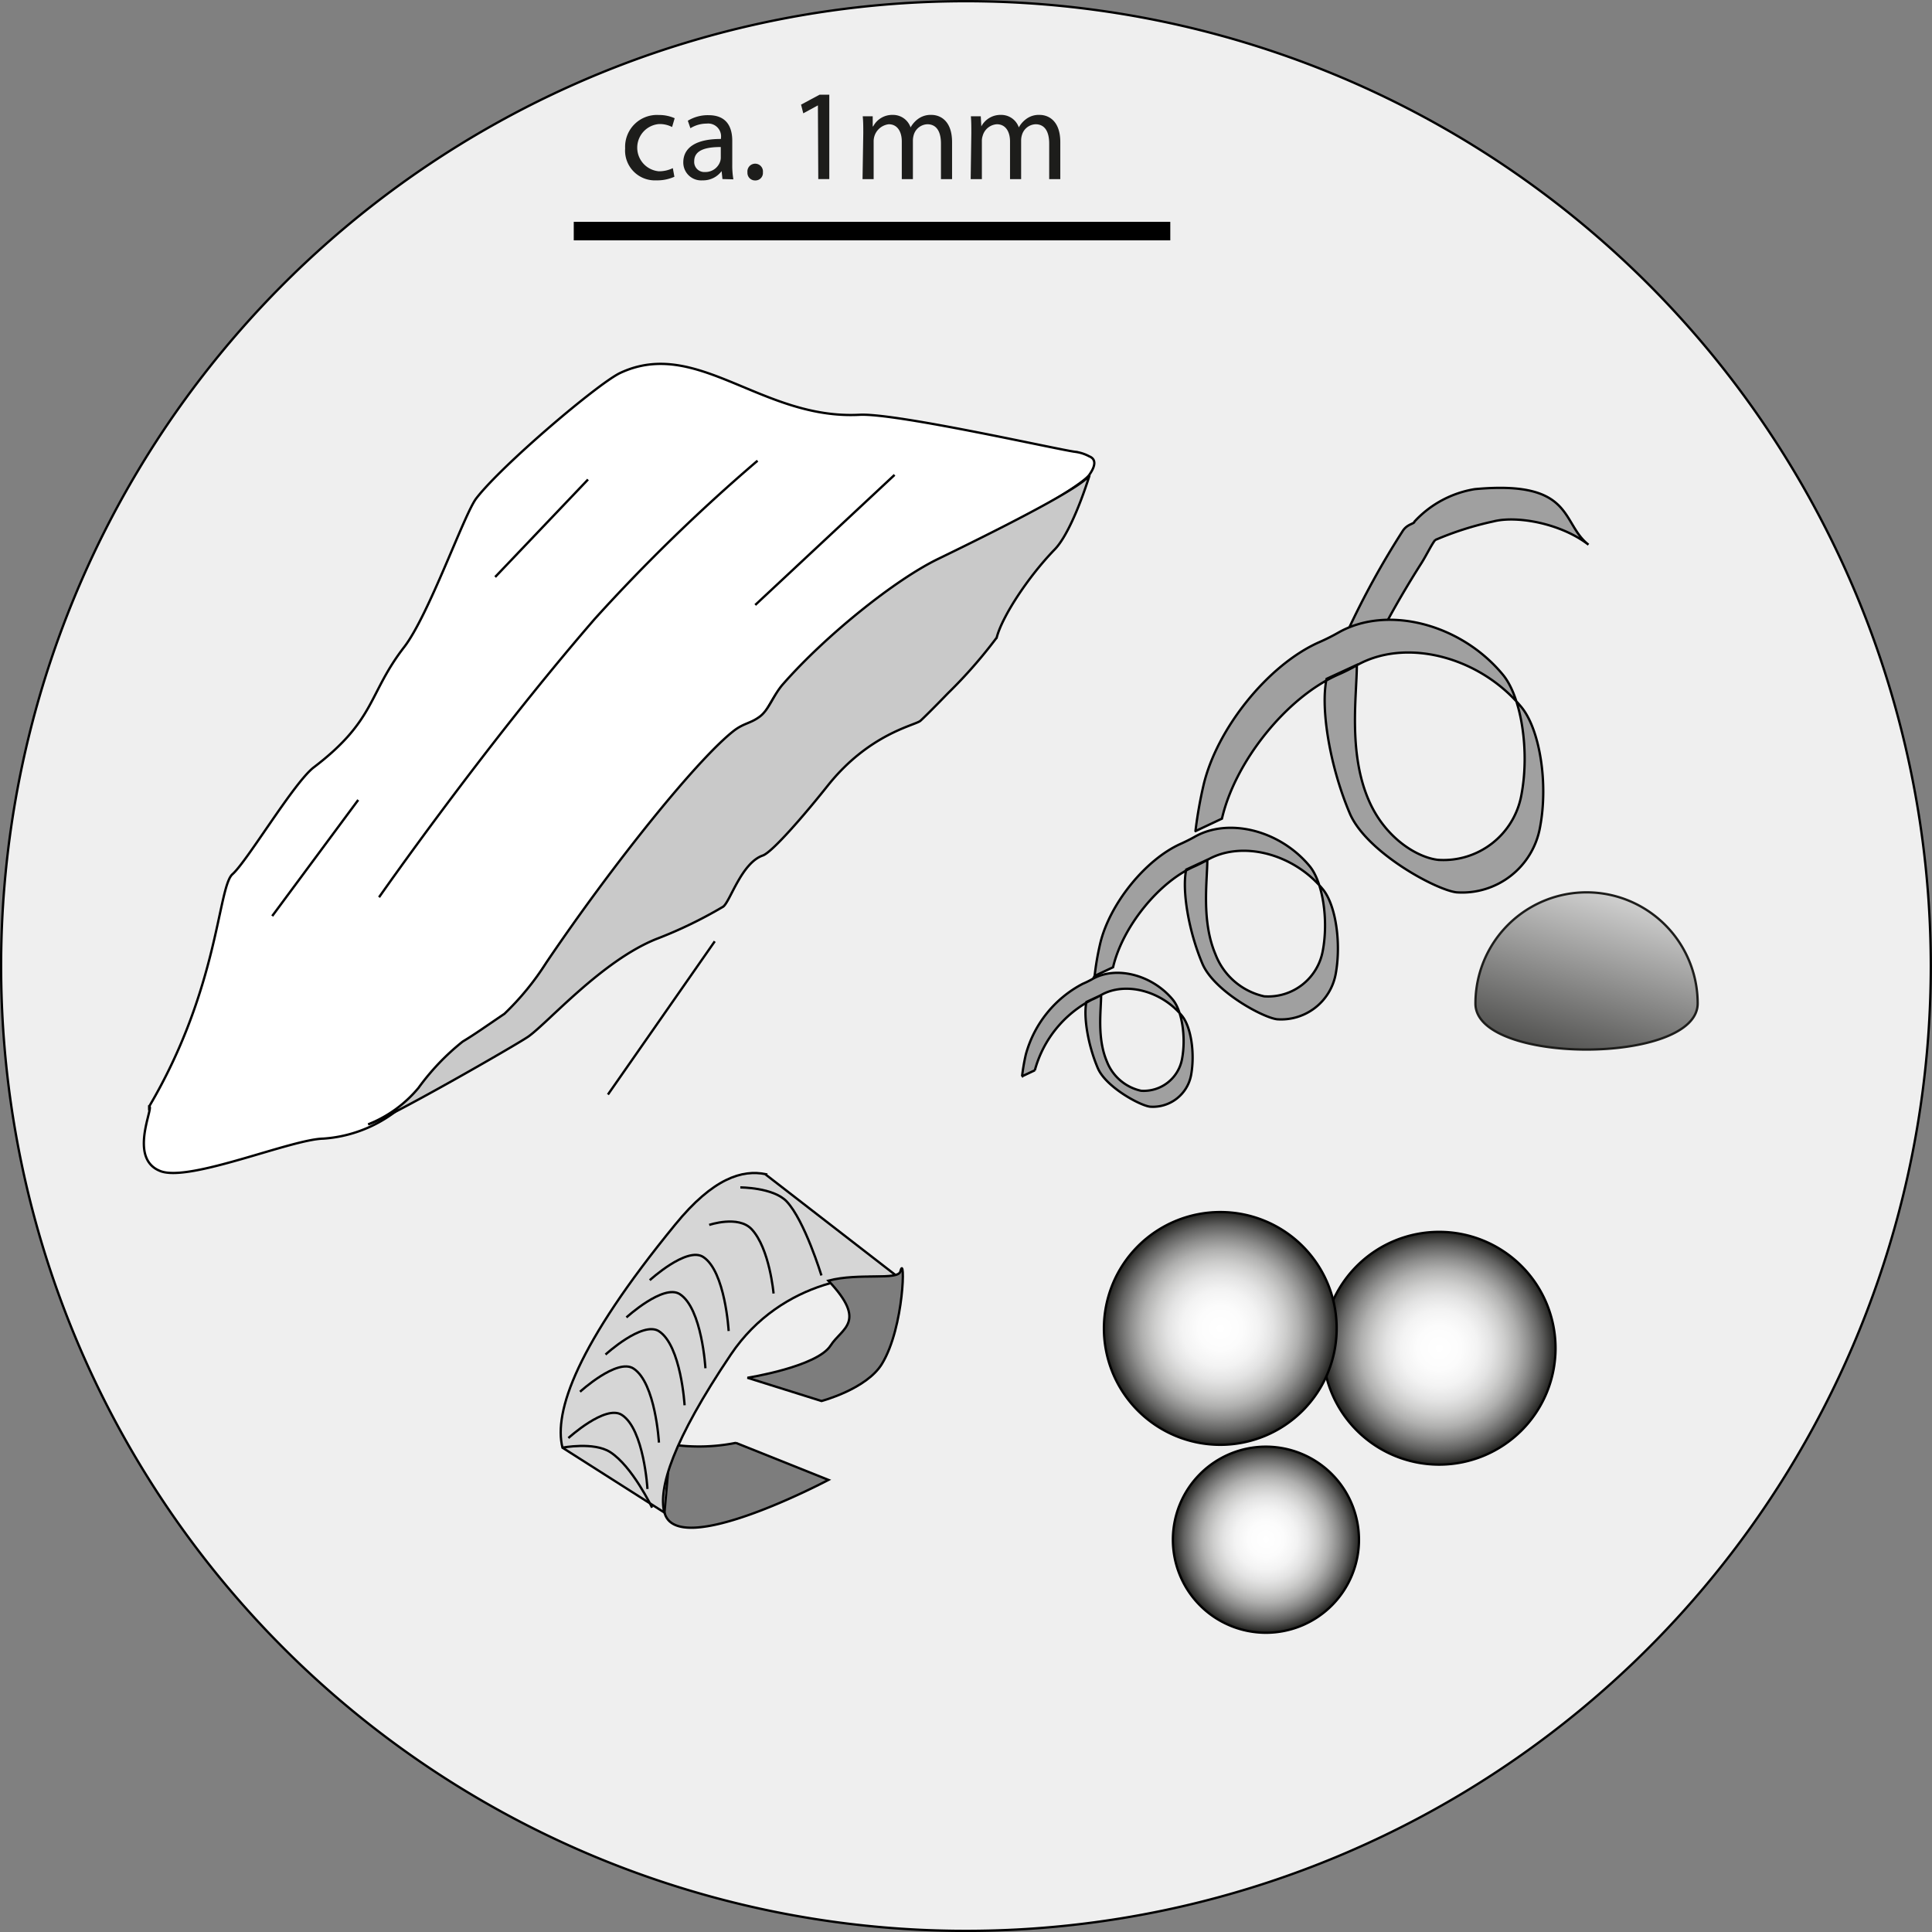 <svg id="Ebene_1" data-name="Ebene 1" xmlns="http://www.w3.org/2000/svg" xmlns:xlink="http://www.w3.org/1999/xlink" viewBox="0 0 208.67 208.67"><rect x="0" y="0" width="208.67" height="208.67" fill="#808080" stroke="none"/><defs><style>.cls-1{fill:#efefef;}.cls-1,.cls-10,.cls-11,.cls-12,.cls-2,.cls-3,.cls-4,.cls-5,.cls-6,.cls-7,.cls-8,.cls-9{stroke:#000;}.cls-1,.cls-10,.cls-11,.cls-14,.cls-2,.cls-3,.cls-4,.cls-5,.cls-6,.cls-7,.cls-8,.cls-9{stroke-width:0.25px;}.cls-1,.cls-10,.cls-11,.cls-3,.cls-4,.cls-5,.cls-6,.cls-7,.cls-8,.cls-9{fill-rule:evenodd;}.cls-2,.cls-5{fill:none;}.cls-3{fill:#fff;}.cls-4{fill:#c9c9c9;}.cls-6{fill:#a0a0a0;}.cls-7{fill:#7d7d7d;}.cls-8{fill:#d6d6d6;}.cls-9{fill:url(#radial-gradient);}.cls-10{fill:url(#radial-gradient-2);}.cls-11{fill:url(#radial-gradient-3);}.cls-12{stroke-width:2px;}.cls-13{fill:#1d1d1b;}.cls-14{stroke:#1d1d1b;fill:url(#Neuer_Verlauf_1);}</style><radialGradient id="radial-gradient" cx="423.4" cy="579.4" r="12.69" gradientTransform="translate(-44.55 -117.7)" gradientUnits="userSpaceOnUse"><stop offset="0" stop-color="#fff"/><stop offset="0.19" stop-color="#fcfcfc"/><stop offset="0.33" stop-color="#f3f3f3"/><stop offset="0.45" stop-color="#e3e3e3"/><stop offset="0.56" stop-color="#cdcdcc"/><stop offset="0.67" stop-color="#b0b0af"/><stop offset="0.77" stop-color="#8c8c8b"/><stop offset="0.87" stop-color="#626261"/><stop offset="0.96" stop-color="#333331"/><stop offset="1" stop-color="#1d1d1b"/></radialGradient><radialGradient id="radial-gradient-2" cx="404.68" cy="600.04" r="10.18" xlink:href="#radial-gradient"/><radialGradient id="radial-gradient-3" cx="399.76" cy="577.24" r="12.69" xlink:href="#radial-gradient"/><linearGradient id="Neuer_Verlauf_1" x1="377.05" y1="432.95" x2="368.05" y2="463.95" gradientTransform="translate(22.74 -26.53)" gradientUnits="userSpaceOnUse"><stop offset="0" stop-color="#fff"/><stop offset="1" stop-color="#1d1d1b"/></linearGradient></defs><title>contaminations-in-lubricant-oils</title><path class="cls-1" d="M431.94,420.42a104.21,104.21,0,1,1-104.21-104.2,104.25,104.25,0,0,1,104.21,104.2" transform="translate(-223.4 -316.09)"/><line class="cls-2" x1="65.66" y1="118.22" x2="77.2" y2="101.67"/><path class="cls-3" d="M239.51,435.6c7.53-12.75,7.42-23.7,9-25.09s6.63-9.89,8.78-11.54c6.72-5.12,5.84-7.92,9.77-13,2.67-3.47,6.48-14.36,7.78-16.05,2.77-3.6,13.19-12.44,15.55-13.55,8.29-3.88,15.28,5.07,25.84,4.52,3.95-.21,21.6,3.8,23.31,4a4.4,4.4,0,0,1,1.51.49c.63.25.81.85,0,2s-8.31,5.56-16.55,9.52c-4.7,2.27-12.22,8.34-16.8,13.55-1.06,1.21-1.51,2.76-2.51,3.51s-1.69.69-2.76,1.51c-3.85,3-12.95,14.18-20.31,25.08a30.58,30.58,0,0,1-4.51,5.52c-2.05,1.39-3.16,2.18-4.53,3a25.86,25.86,0,0,0-4.76,5,14.51,14.51,0,0,1-10,5c-3.47.07-14.37,4.69-17.56,3.52-3.58-1.33-.68-7-1.25-7Z" transform="translate(-223.4 -316.09)"/><path class="cls-4" d="M263.16,437.53a13.57,13.57,0,0,0,5.44-3.94,25.54,25.54,0,0,1,4.77-5c1.36-.82,2.47-1.62,4.51-3a29.67,29.67,0,0,0,4.52-5.52c7.37-10.9,16.46-22.13,20.31-25.09,1.08-.81,1.76-.75,2.76-1.5s1.44-2.3,2.51-3.51c4.57-5.21,12.1-11.28,16.8-13.54,8.24-4,15.4-7.73,16.3-9-1.19,3.76-2.59,6.8-3.76,8-2.91,3-5.71,7.31-6.27,9.53a51.89,51.89,0,0,1-5.26,6c-1.43,1.48-2.78,2.82-3,3-.66.5-5.56,1.42-10,7-2.59,3.26-6,7.18-7,7.53-2.29.79-3.51,4.92-4.27,5.52a47.64,47.64,0,0,1-7.26,3.51c-5.87,2.37-11.64,9-13.8,10.53-1.23.86-15.27,8.92-17.23,9.46Z" transform="translate(-223.4 -316.09)"/><path class="cls-5" d="M264.34,413s11.33-16.25,23.33-30.1a192.25,192.25,0,0,1,17.55-17.05" transform="translate(-223.4 -316.09)"/><line class="cls-2" x1="81.57" y1="65.34" x2="96.62" y2="51.29"/><line class="cls-2" x1="53.48" y1="62.32" x2="63.51" y2="51.79"/><line class="cls-2" x1="29.4" y1="98.94" x2="38.69" y2="86.4"/><path class="cls-6" d="M373,383.61c1.12-2.11,2.5-4.46,3.92-6.69.49-.76,1.16-2.14,1.5-2.51a34.14,34.14,0,0,1,6.27-2c2.53-.65,7.27.19,10.28,2.51-3-2.32-1.5-7-12.28-6a11.34,11.34,0,0,0-6.52,3.51c0,.25-.77.24-1.26,1A90.52,90.52,0,0,0,369,384.15l4-.54Z" transform="translate(-223.4 -316.09)"/><path class="cls-6" d="M352.53,405.85l2.85-1.34c1.41-6.16,7-13.12,12.54-15.55a20.86,20.86,0,0,0,2-1c5.26-3,13.24-1,17.81,4.51,2,2.45,2.91,8.28,2,13a8.55,8.55,0,0,1-9,7c-2.24-.25-9.75-4.34-11.54-8.52-2.19-5.16-3.18-11.4-2.51-14.54l3.27-1.51c0,3.22-.95,9.39,1.25,14.54,1.77,4.18,5.29,6.27,7.52,6.52a8.55,8.55,0,0,0,9-7c.91-4.75,0-10.6-2-13-4.57-5.53-12.55-7.55-17.81-4.52a22.08,22.08,0,0,1-2,1c-5.52,2.42-11.13,9.38-12.54,15.54a46.7,46.7,0,0,0-.85,4.86Z" transform="translate(-223.4 -316.09)"/><path class="cls-6" d="M341.62,421.5l2-.94c1-4.32,4.92-9.2,8.78-10.89.45-.2.94-.44,1.4-.7,3.69-2.13,9.27-.71,12.47,3.16,1.41,1.71,2,5.8,1.4,9.13a6,6,0,0,1-6.32,4.92c-1.57-.18-6.83-3.05-8.08-6-1.53-3.61-2.22-8-1.75-10.17l2.28-1.06c0,2.26-.66,6.58.87,10.19a7.34,7.34,0,0,0,5.27,4.56,6,6,0,0,0,6.33-4.92c.63-3.33,0-7.42-1.41-9.13-3.2-3.88-8.77-5.29-12.46-3.16-.46.26-.95.5-1.41.71-3.86,1.69-7.79,6.56-8.78,10.88a29.11,29.11,0,0,0-.58,3.4Z" transform="translate(-223.4 -316.09)"/><path class="cls-6" d="M333.77,432.35l1.4-.66a12.21,12.21,0,0,1,6.14-7.62,9.07,9.07,0,0,0,1-.5c2.58-1.48,6.5-.5,8.74,2.22,1,1.2,1.42,4.06,1,6.4a4.2,4.2,0,0,1-4.43,3.43c-1.09-.12-4.79-2.13-5.65-4.17-1.08-2.53-1.56-5.59-1.23-7.14l1.59-.74c0,1.59-.46,4.61.61,7.14a5.16,5.16,0,0,0,3.7,3.19,4.21,4.21,0,0,0,4.43-3.44c.44-2.33,0-5.2-1-6.4-2.24-2.7-6.15-3.7-8.73-2.2a10.1,10.1,0,0,1-1,.49,12.25,12.25,0,0,0-6.14,7.62,21.53,21.53,0,0,0-.41,2.38Z" transform="translate(-223.4 -316.09)"/><path class="cls-7" d="M295.82,472.09l-.65,7.36c1.3,5.18,17.71-3.52,17.71-3.52l-10-4a20.45,20.45,0,0,1-7,.17Z" transform="translate(-223.4 -316.09)"/><path class="cls-8" d="M306.11,442.91c-2.53-.52-5.69.42-9.78,5.44-10.64,13-13.14,20.21-12.18,24.1l11,7c-.66-2.64.91-7.73,7.18-17.05,5.51-8.2,15.11-9.16,18.56-8l-14.8-11.46Z" transform="translate(-223.4 -316.09)"/><path class="cls-7" d="M313.13,461.39c-1.43,2.32-9,3.51-9,3.51l8,2.51s4.86-1.28,6.52-4c2.45-4,2.53-12.11,2-10-.25,1-4.48.13-7.78,1,4.26,4.51,1.43,5.12.25,7Z" transform="translate(-223.4 -316.09)"/><path class="cls-5" d="M286.05,466.41s4-3.66,5.77-2.51c2.39,1.55,2.75,8,2.75,8" transform="translate(-223.4 -316.09)"/><path class="cls-5" d="M300,448.39s3.14-1.07,4.58.46c1.95,2.09,2.37,6.95,2.37,6.95" transform="translate(-223.4 -316.09)"/><path class="cls-5" d="M288.8,462.39s4-3.66,5.77-2.52c2.4,1.56,2.77,8,2.77,8" transform="translate(-223.4 -316.09)"/><path class="cls-5" d="M291.06,458.38s4-3.66,5.77-2.51c2.4,1.55,2.76,8,2.76,8" transform="translate(-223.4 -316.09)"/><path class="cls-5" d="M293.58,454.36s4-3.66,5.77-2.51c2.39,1.55,2.75,8,2.75,8" transform="translate(-223.4 -316.09)"/><path class="cls-5" d="M303.36,444.34s3.57,0,5,1.51c1.95,2.07,3.76,8,3.76,8" transform="translate(-223.4 -316.09)"/><path class="cls-5" d="M284.15,472.45s3.39-.66,5.16.48c2.39,1.54,4.52,6,4.52,6" transform="translate(-223.4 -316.09)"/><path class="cls-5" d="M284.79,471.41s4-3.65,5.77-2.5c2.4,1.54,2.77,8,2.77,8" transform="translate(-223.4 -316.09)"/><path class="cls-5" d="M331.06,402.15" transform="translate(-223.4 -316.09)"/><path class="cls-5" d="M291.8,421.35" transform="translate(-223.4 -316.09)"/><path class="cls-9" d="M391.41,461.7a12.57,12.57,0,1,1-12.56-12.56,12.57,12.57,0,0,1,12.56,12.56" transform="translate(-223.4 -316.09)"/><path class="cls-10" d="M370.18,482.34a10.05,10.05,0,1,1-10.05-10,10.06,10.06,0,0,1,10.05,10" transform="translate(-223.4 -316.09)"/><path class="cls-11" d="M367.77,459.54A12.57,12.57,0,1,1,355.21,447a12.56,12.56,0,0,1,12.56,12.56" transform="translate(-223.4 -316.09)"/><line class="cls-12" x1="61.97" y1="24.96" x2="126.4" y2="24.96"/><line x1="61.83" y1="20.26" x2="61.83" y2="28.62"/><line x1="126.38" y1="20.26" x2="126.38" y2="28.62"/><path class="cls-13" d="M296.24,335.18a4.53,4.53,0,0,1-1.95.39,3.22,3.22,0,0,1-3.37-3.46,3.44,3.44,0,0,1,3.64-3.6,4.1,4.1,0,0,1,1.71.35l-.28.95a2.87,2.87,0,0,0-1.43-.32,2.56,2.56,0,0,0,0,5.1,3.4,3.4,0,0,0,1.51-.34Z" transform="translate(-223.4 -316.09)"/><path class="cls-13" d="M301.43,335.43l-.09-.86h0a2.48,2.48,0,0,1-2.07,1,1.93,1.93,0,0,1-2.07-1.94c0-1.64,1.45-2.54,4.07-2.53V331a1.39,1.39,0,0,0-1.54-1.56,3.33,3.33,0,0,0-1.76.5l-.28-.81a4.15,4.15,0,0,1,2.23-.6c2.07,0,2.57,1.41,2.57,2.77v2.53a9,9,0,0,0,.12,1.63Zm-.18-3.46c-1.34,0-2.87.21-2.87,1.53a1.09,1.09,0,0,0,1.16,1.17,1.68,1.68,0,0,0,1.64-1.13,1.4,1.4,0,0,0,.07-.39Z" transform="translate(-223.4 -316.09)"/><path class="cls-13" d="M304.13,334.7a.84.84,0,1,1,1.67,0,.81.81,0,0,1-.84.88A.82.82,0,0,1,304.13,334.7Z" transform="translate(-223.4 -316.09)"/><path class="cls-13" d="M311.74,327.47h0l-1.58.86-.24-.94,2-1.07h1.05v9.11h-1.19Z" transform="translate(-223.4 -316.09)"/><path class="cls-13" d="M316.64,330.48c0-.7,0-1.27-.06-1.83h1.08l0,1.09h.05a2.32,2.32,0,0,1,2.13-1.24,2,2,0,0,1,1.91,1.35h0a2.88,2.88,0,0,1,.76-.88,2.3,2.3,0,0,1,1.5-.47c.89,0,2.22.58,2.22,2.94v4h-1.2v-3.84c0-1.3-.48-2.09-1.47-2.09a1.6,1.6,0,0,0-1.46,1.12,2.3,2.3,0,0,0-.1.62v4.19h-1.2v-4.06c0-1.08-.48-1.87-1.41-1.87a1.85,1.85,0,0,0-1.63,1.84v4.09h-1.2Z" transform="translate(-223.4 -316.09)"/><path class="cls-13" d="M328.31,330.48c0-.7,0-1.27-.05-1.83h1.07l.06,1.09h0a2.34,2.34,0,0,1,2.13-1.24,2,2,0,0,1,1.92,1.35h0a2.75,2.75,0,0,1,.76-.88,2.27,2.27,0,0,1,1.49-.47c.9,0,2.23.58,2.23,2.94v4h-1.2v-3.84c0-1.3-.48-2.09-1.47-2.09a1.6,1.6,0,0,0-1.46,1.12,2,2,0,0,0-.1.62v4.19h-1.2v-4.06c0-1.08-.48-1.87-1.42-1.87a1.7,1.7,0,0,0-1.53,1.24,1.68,1.68,0,0,0-.09.6v4.09h-1.21Z" transform="translate(-223.4 -316.09)"/><path class="cls-14" d="M406.76,424.47a12,12,0,1,0-24,0C382.72,431.11,406.76,431.11,406.76,424.47Z" transform="translate(-223.4 -316.09)"/></svg>